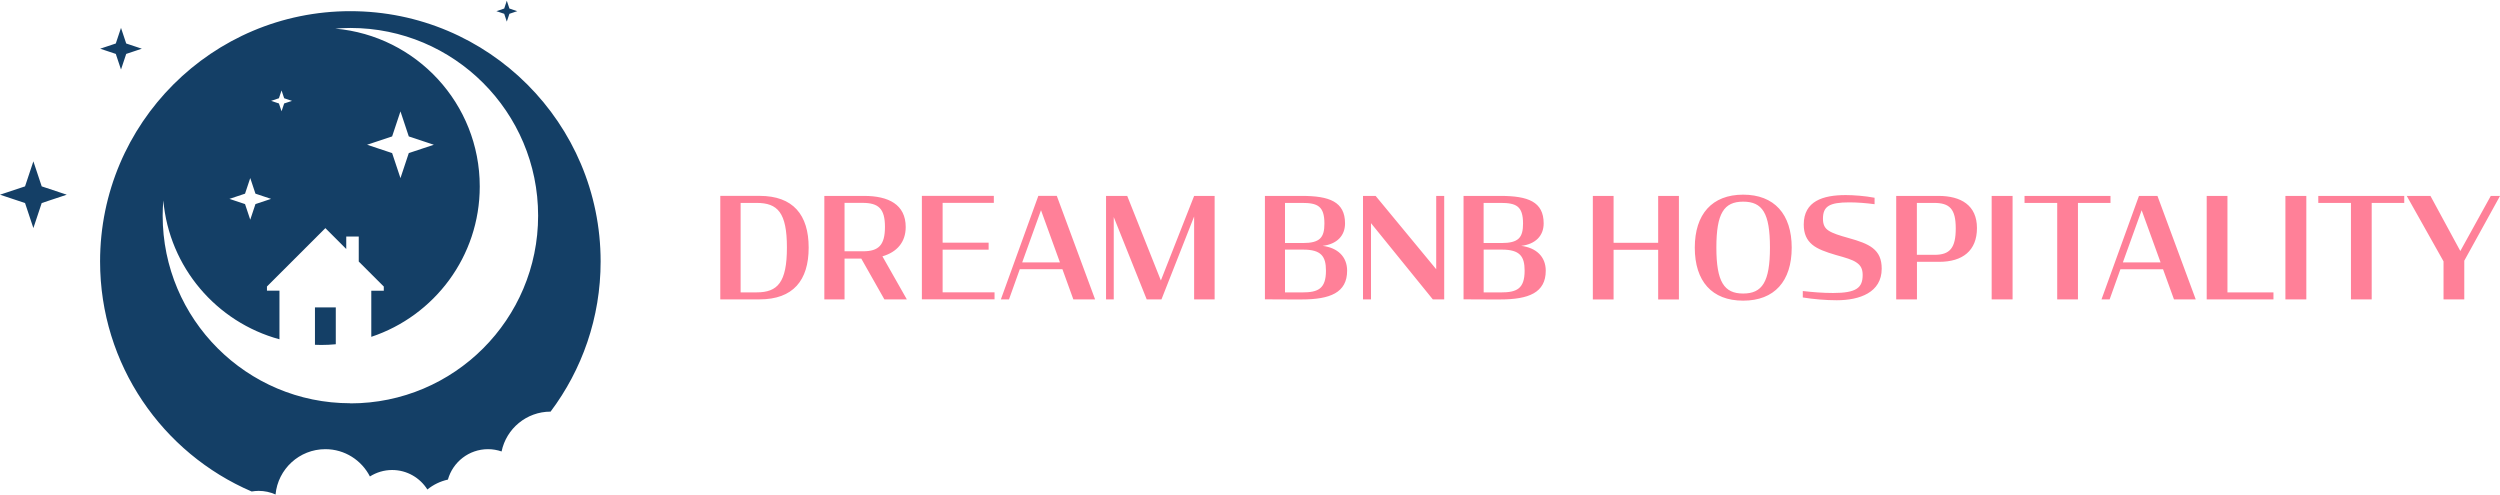 <svg xmlns="http://www.w3.org/2000/svg" id="Layer_1" width="8.33in" height="1.65in" viewBox="0 0 600 118.49"><path d="m84.09,2.5c-33.17,0-60.07,26.89-60.07,60.07,0,24.76,14.98,46.02,36.38,55.21.54-.09,1.1-.15,1.67-.15,1.45,0,2.82.31,4.06.87.57-6.1,5.71-10.88,11.96-10.88,4.67,0,8.7,2.67,10.69,6.55,1.54-.97,3.37-1.55,5.33-1.55,3.57,0,6.69,1.87,8.46,4.68,1.41-1.15,3.09-1.97,4.93-2.38,1.18-4.21,5.04-7.3,9.63-7.3,1.14,0,2.23.2,3.25.55,1.13-5.46,5.97-9.56,11.76-9.56h0c7.54-10.04,12.01-22.52,12.01-36.04,0-33.17-26.89-60.07-60.07-60.07m-17.14,20.9l.63-1.88.63,1.88,1.88.63-1.88.62-.63,1.88-.63-1.88-1.88-.62,1.88-.63Zm-8.13,22.9l1.25-3.75,1.25,3.75,3.75,1.25-3.75,1.25-1.25,3.75-1.25-3.75-3.75-1.25,3.75-1.25Zm25.28,50.3c-24.88,0-45.05-20.17-45.05-45.05,0-1.22.06-2.43.16-3.62,1.41,16.03,12.77,29.21,27.87,33.32v-11.67h-3v-1l14.02-14.01,5.01,5.01v-3h3v6.01l6.01,6v1h-3v11.07c15.12-5.03,26.03-19.28,26.03-36.09,0-19.87-15.23-36.17-34.66-37.88,1.2-.1,2.4-.16,3.62-.16,24.88,0,45.05,20.17,45.05,45.05s-20.17,45.05-45.05,45.05m4-62.07l6.01-2,2-6.01,2,6.01,6.01,2-6.01,2-2,6.01-2-6.01-6.01-2Zm-7.51,39.04v8.84c-1.15.11-2.32.17-3.5.17-.5,0-1-.02-1.5-.04v-8.97h5ZM16.02,46.55l-6.01,2-2,6.01-2-6.01-6.01-2,6.01-2,2-6.01,2,6.01,6.01,2ZM34.04,11.51l-3.75,1.25-1.25,3.75-1.25-3.75-3.75-1.25,3.75-1.25,1.25-3.75,1.25,3.75,3.75,1.25ZM124.14,2.5l-1.88.63-.63,1.88-.62-1.88-1.88-.63,1.88-.63.62-1.88.63,1.88,1.88.63Z" fill="#143f66" stroke-width="0"></path><path d="m172.87,46.83h9.43c8.04,0,11.78,4.54,11.78,12.42s-3.74,12.42-11.78,12.42h-9.43v-24.84Zm8.72,23.16c5.05,0,7.27-2.39,7.27-10.77s-2.22-10.7-7.27-10.7h-3.84v21.48h3.84Zm25.11-8.11h-4.01v9.8h-4.85v-24.84h9.56c5.82,0,9.97,2.05,9.97,7.47,0,3.64-2.12,6.03-5.59,7.03l5.86,10.33h-5.39l-5.55-9.8Zm.44-1.75c3.74,0,5.25-1.48,5.25-5.86s-1.55-5.76-5.39-5.76h-4.31v11.61h4.44Zm14.11-13.3h17.27v1.68h-12.29v9.56h11.04v1.68h-11.04v10.23h12.46v1.68h-17.44v-24.84Zm27.94,0h4.44l9.19,24.84h-5.22l-2.62-7.24h-10.23l-2.59,7.24h-1.95l8.99-24.84Zm-3.87,15.96h9.06l-4.54-12.52-4.51,12.52Zm21.98-10.87v19.76h-1.85v-24.84h5.08l8.08,20.3,7.98-20.3h4.92v24.84h-4.92v-19.9l-7.84,19.9h-3.54l-7.91-19.76Zm36.29-5.08h8.85c6.6,0,10.37,1.38,10.37,6.6,0,2.96-1.95,4.98-5.39,5.39,3.54.44,5.89,2.53,5.89,5.96,0,5.29-4.11,6.9-10.91,6.9-1.35,0-7.84,0-8.82-.03v-24.81Zm9.09,11.31c4.11,0,5.18-1.31,5.18-4.68,0-4.21-1.68-4.95-5.39-4.95h-4.07v9.63h4.27Zm-.14,11.85c3.77,0,5.69-.84,5.69-5.22,0-3.43-1.14-5.05-5.45-5.05h-4.38v10.27h4.14Zm16.5-16.63v18.31h-1.92v-24.84h3.03l14.54,17.6v-17.6h1.92v24.84h-2.73l-14.85-18.31Zm22.22-6.53h8.85c6.6,0,10.37,1.38,10.37,6.6,0,2.96-1.95,4.98-5.39,5.39,3.53.44,5.89,2.53,5.89,5.96,0,5.29-4.11,6.9-10.91,6.9-1.35,0-7.84,0-8.82-.03v-24.81Zm9.09,11.31c4.11,0,5.18-1.31,5.18-4.68,0-4.21-1.68-4.95-5.39-4.95h-4.07v9.63h4.27Zm-.13,11.85c3.77,0,5.69-.84,5.69-5.22,0-3.43-1.14-5.05-5.45-5.05h-4.38v10.27h4.14Zm37.74-10.23h-10.7v11.92h-4.98v-24.84h4.98v11.24h10.7v-11.24h4.98v24.84h-4.98v-11.92Zm8.79-.51c0-8.04,4.14-12.72,11.61-12.72s11.65,4.68,11.65,12.72-4.14,12.72-11.65,12.72-11.61-4.68-11.61-12.72m18.04-.03c0-8.28-1.82-11.01-6.43-11.01s-6.43,2.79-6.43,11.01,1.85,11.04,6.43,11.04,6.43-2.79,6.43-11.04m7.88,11.99v-1.55c2.39.27,4.75.47,7.27.47,5.59,0,7.1-1.25,7.1-4.31,0-1.48-.47-2.32-1.48-3-1.01-.71-2.59-1.15-4.98-1.82-2.42-.71-4.38-1.41-5.66-2.49-1.31-1.11-2.02-2.59-2.02-4.81,0-5.62,4.61-7.07,10.07-7.07,1.89,0,4.61.2,6.93.64v1.55c-1.99-.27-4.21-.44-6.06-.44-4.85,0-6.33.98-6.33,3.94,0,1.41.44,2.26,1.38,2.86.98.64,2.56,1.14,4.75,1.75,2.56.71,4.48,1.38,5.82,2.42,1.45,1.14,2.15,2.63,2.15,4.95,0,5.72-5.32,7.57-10.77,7.57-2.59,0-5.56-.24-8.18-.67m22.42-24.37h10.17c5.39,0,9.22,2.25,9.22,7.71s-3.47,8.11-9.05,8.11h-5.35v9.02h-4.98v-24.84Zm9.22,14.14c3.67,0,5.08-1.65,5.08-6.33s-1.45-6.13-5.22-6.13h-4.11v12.46h4.24Zm13.7-14.14h5.02v24.84h-5.02v-24.84Zm7.88,0h20.64v1.68h-7.81v23.16h-4.98v-23.16h-7.84v-1.68Zm27.47,0h4.44l9.19,24.84h-5.22l-2.63-7.24h-10.23l-2.59,7.24h-1.95l8.99-24.84Zm-3.87,15.96h9.06l-4.54-12.52-4.51,12.52Zm20.13-15.96h4.98v23.16h11.04v1.68h-16.02v-24.84Zm18.89,0h5.02v24.84h-5.02v-24.84Zm7.88,0h20.64v1.68h-7.81v23.16h-4.98v-23.16h-7.84v-1.68Zm30.06,15.69l-8.82-15.69h5.69l7.17,13.23,7.31-13.23h2.22l-8.58,15.55v9.29h-4.98v-9.16Z" fill="#ff8098" stroke-width="0"></path></svg>